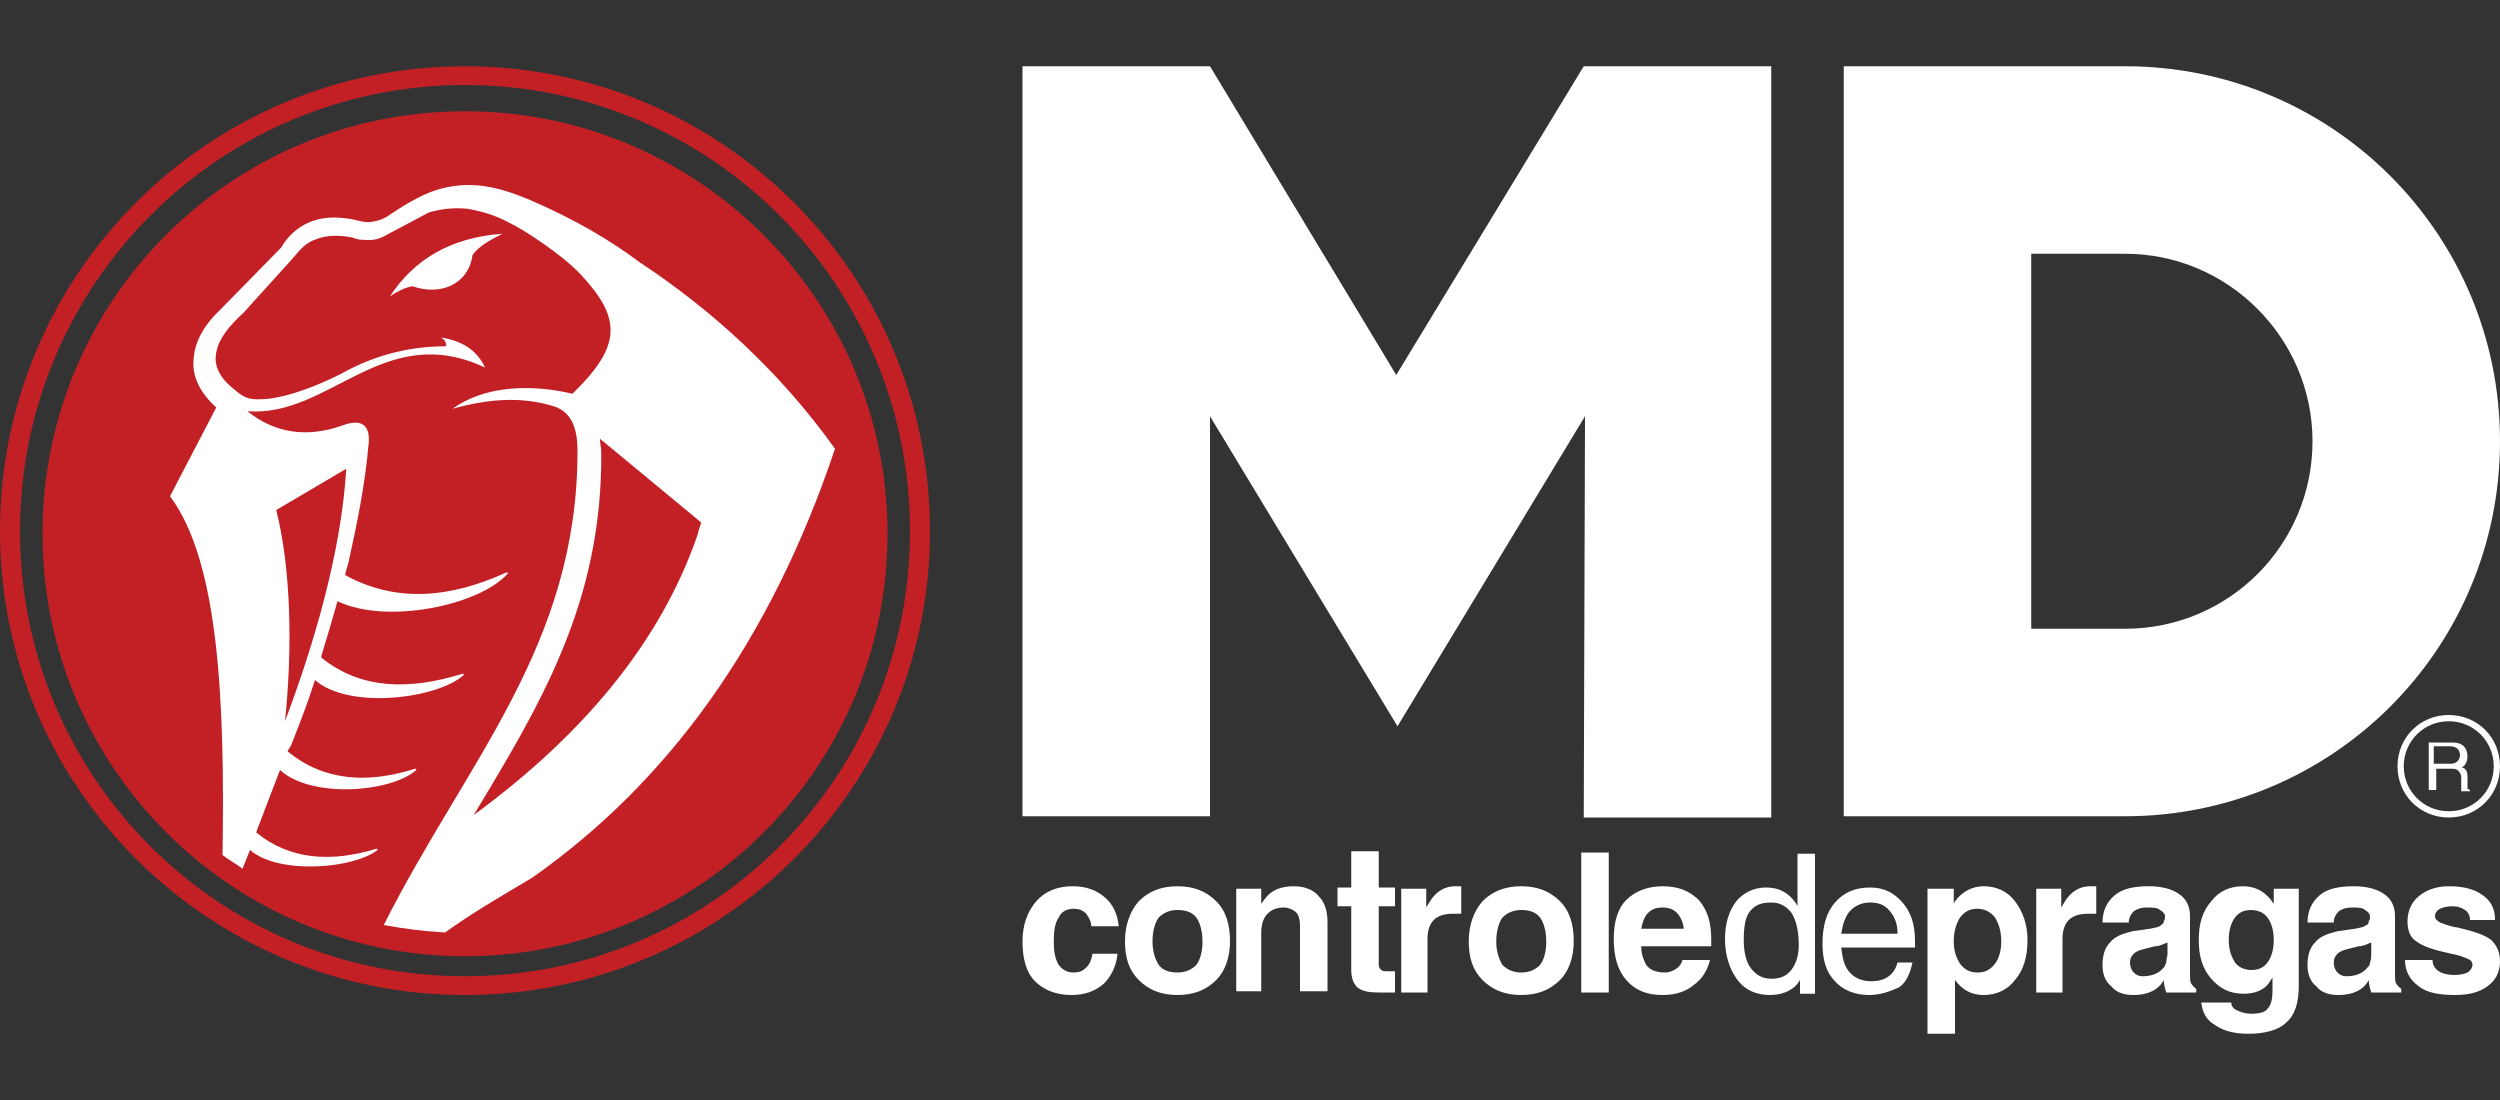 <?xml version="1.0" encoding="utf-8"?>
<!-- Generator: Adobe Illustrator 23.0.0, SVG Export Plug-In . SVG Version: 6.00 Build 0)  -->
<svg version="1.1" id="Camada_1" xmlns="http://www.w3.org/2000/svg" xmlns:xlink="http://www.w3.org/1999/xlink" x="0px" y="0px"
	 viewBox="0 0 200 88" style="enable-background:new 0 0 200 88;" xml:space="preserve">
<rect x="0" y="0" width="200" height="88" fill="#333333" stroke="none"/>
<style type="text/css">
	.st0{fill-rule:evenodd;clip-rule:evenodd;fill:#FFFFFF;}
	.st1{fill-rule:evenodd;clip-rule:evenodd;fill:#C32026;}
</style>
<g>
	<path class="st0" d="M170,5.3c16.6,0,30,13.4,30,30c0,16.6-13.4,30-30,30h-22.5v-60H170L170,5.3z M89.4,76.3L89.4,76.3
		c-0.1,1-0.5,1.8-1.1,2.4c-0.7,0.6-1.5,0.9-2.6,0.9c-1.2,0-2.2-0.4-2.9-1.1c-0.7-0.7-1-1.8-1-3.2c0-1.3,0.4-2.4,1.1-3.2
		c0.7-0.8,1.7-1.2,2.9-1.2c1.1,0,1.9,0.3,2.6,0.9c0.7,0.6,1,1.4,1.1,2.3l0,0h-2.2l0,0c0-0.4-0.2-0.7-0.4-1c-0.3-0.3-0.6-0.4-1-0.4
		c-0.5,0-1,0.2-1.2,0.7c-0.3,0.4-0.4,1.1-0.4,1.9c0,0.8,0.1,1.4,0.4,1.9c0.3,0.4,0.7,0.6,1.2,0.6c0.4,0,0.7-0.1,1-0.4
		c0.3-0.3,0.4-0.6,0.5-1.1l0,0H89.4L89.4,76.3z M94.2,79.6c-1.3,0-2.3-0.4-3.1-1.2c-0.8-0.8-1.1-1.8-1.1-3.1c0-1.3,0.4-2.4,1.1-3.2
		c0.8-0.8,1.8-1.2,3.1-1.2c1.3,0,2.3,0.4,3.1,1.2c0.8,0.8,1.1,1.9,1.1,3.2c0,1.3-0.4,2.4-1.1,3.1C96.5,79.2,95.5,79.6,94.2,79.6
		L94.2,79.6z M94.2,77.8c0.6,0,1.1-0.2,1.5-0.6c0.3-0.4,0.5-1,0.5-1.9c0-0.8-0.2-1.5-0.5-1.9c-0.3-0.4-0.8-0.6-1.5-0.6
		c-0.6,0-1.1,0.2-1.5,0.6c-0.3,0.4-0.5,1.1-0.5,1.9c0,0.8,0.2,1.4,0.5,1.9C93,77.6,93.5,77.8,94.2,77.8L94.2,77.8z M98.9,79.4v-8.3
		l0,0h1h1l0,0v1.2l0,0l0,0c0.1-0.1,0.2-0.3,0.3-0.4c0.5-0.7,1.3-1,2.3-1c0.9,0,1.6,0.3,2,0.8c0.5,0.5,0.7,1.2,0.7,2.1v5.5h0.3h-1.4
		h-1.1l0,0v-5.2c0-0.5-0.1-0.9-0.3-1.1c-0.2-0.2-0.6-0.4-1-0.4c-0.6,0-1,0.2-1.3,0.5c-0.3,0.3-0.5,0.8-0.5,1.5l0,0v4.7l0,0H100H98.9
		L98.9,79.4z M111.6,79.4c-0.4,0-0.8,0-1.3,0c-0.8,0-1.3-0.1-1.7-0.4c-0.3-0.3-0.5-0.7-0.5-1.4v-5.1l0,0h-1.1v-1.5h1.1l0,0v-2.9h2.2
		v2.9l0,0h1.3v1.5h-1.3l0,0v4.7c0,0.2,0.1,0.3,0.2,0.4c0.1,0.1,0.3,0.1,0.7,0.1h0.4V79.4L111.6,79.4z M112.1,79.4v-8.3l0,0h1h1l0,0
		v1.5l0,0l0,0c0.1-0.2,0.2-0.3,0.3-0.5c0.5-0.8,1.2-1.2,2-1.2l0.5,0v2.2c-0.2,0-0.4,0-0.7,0c-0.7,0-1.2,0.2-1.5,0.5
		c-0.3,0.3-0.5,0.8-0.5,1.5l0,0v4.3l0,0h-1.1H112.1L112.1,79.4z M121.7,79.6c-1.3,0-2.3-0.4-3.1-1.2c-0.8-0.8-1.1-1.8-1.1-3.1
		c0-1.3,0.4-2.4,1.1-3.2c0.8-0.8,1.8-1.2,3.1-1.2c1.3,0,2.3,0.4,3.1,1.2c0.8,0.8,1.1,1.9,1.1,3.2c0,1.3-0.4,2.4-1.1,3.1
		C124,79.2,123,79.6,121.7,79.6L121.7,79.6z M121.7,77.8c0.6,0,1.1-0.2,1.5-0.6c0.3-0.4,0.5-1,0.5-1.9c0-0.8-0.2-1.5-0.5-1.9
		c-0.3-0.4-0.8-0.6-1.5-0.6c-0.6,0-1.1,0.2-1.5,0.6c-0.3,0.4-0.5,1.1-0.5,1.9c0,0.8,0.2,1.4,0.5,1.9
		C120.6,77.6,121.1,77.8,121.7,77.8L121.7,77.8z M126.5,79.4V68.2l0,0h2.2l0,0v11.2l0,0h-1.1H126.5L126.5,79.4z M133,79.6
		c-1.3,0-2.2-0.4-2.9-1.2c-0.7-0.8-1-1.9-1-3.3c0-1.3,0.3-2.4,1-3.1c0.7-0.7,1.7-1.1,2.9-1.1c1.3,0,2.2,0.4,2.9,1.1
		c0.7,0.8,1,1.8,1,3.2c0,0.2,0,0.3,0,0.5l0,0h-5.6l0,0c0,0.7,0.2,1.1,0.4,1.5c0.3,0.4,0.8,0.6,1.5,0.6c0.3,0,0.6-0.1,0.9-0.3
		c0.3-0.2,0.4-0.4,0.5-0.7l0,0h2.2l0,0c-0.2,0.8-0.6,1.5-1.3,2C134.9,79.3,134.1,79.6,133,79.6L133,79.6z M134.7,74.4L134.7,74.4
		c0-0.5-0.2-0.9-0.4-1.2c-0.3-0.4-0.7-0.6-1.3-0.6c-0.6,0-1,0.2-1.3,0.6c-0.2,0.3-0.3,0.6-0.4,1.1l0,0H134.7L134.7,74.4z
		 M154.3,71.1L154.3,71.1h1h1l0,0v1.2l0,0l0.1-0.2c0.6-0.8,1.4-1.2,2.3-1.2c1,0,1.9,0.4,2.5,1.2c0.6,0.8,1,1.8,1,3.1
		c0,1.3-0.3,2.4-1,3.2c-0.6,0.8-1.5,1.2-2.5,1.2c-1,0-1.7-0.4-2.3-1.2l0-0.1l0,0v4.4h-2.2V71.1L154.3,71.1z M158.2,77.8
		c0.6,0,1-0.2,1.4-0.7c0.3-0.4,0.5-1,0.5-1.8c0-0.8-0.2-1.4-0.5-1.9c-0.3-0.4-0.8-0.7-1.4-0.7c-0.6,0-1,0.2-1.4,0.7
		c-0.3,0.5-0.5,1.1-0.5,1.9l0,0l0,0l0,0c0,0.8,0.2,1.3,0.5,1.8C157.2,77.6,157.6,77.8,158.2,77.8L158.2,77.8z M162.9,79.4v-8.3l0,0
		h1h1l0,0v1.5l0,0l0,0c0.1-0.2,0.2-0.3,0.3-0.5c0.5-0.8,1.2-1.2,2-1.2l0.5,0v2.2c-0.2,0-0.4,0-0.7,0c-0.7,0-1.2,0.2-1.5,0.5
		c-0.3,0.3-0.5,0.8-0.5,1.5l0,0v4.3l0,0h-1.1H162.9L162.9,79.4z M170.7,79.6c-0.8,0-1.4-0.2-1.8-0.7c-0.5-0.4-0.7-1-0.7-1.7
		c0-0.8,0.2-1.4,0.6-1.8c0.4-0.5,1-0.7,1.8-0.9l1.4-0.2c0.4-0.1,0.7-0.1,0.9-0.3c0.1-0.1,0.2-0.1,0.2-0.3c0.1-0.1,0.1-0.3,0.1-0.4
		c0-0.2-0.2-0.4-0.4-0.5c-0.2-0.2-0.6-0.2-1.1-0.2c-0.4,0-0.7,0.1-1,0.3c-0.2,0.2-0.4,0.5-0.4,0.9l0,0h-2.1l0,0c0-1,0.4-1.7,1-2.2
		c0.6-0.5,1.5-0.7,2.7-0.7c1,0,1.8,0.2,2.4,0.6c0.6,0.4,0.9,1,0.9,1.8v4.6c0,0.4,0,0.6,0.1,0.8c0.1,0.1,0.2,0.3,0.4,0.4v0v0.3h-1.2
		h-1.2v0c-0.1-0.3-0.2-0.7-0.2-1l0,0C172.7,79.2,171.8,79.6,170.7,79.6L170.7,79.6z M173.4,76.3v-0.9l0,0c-0.3,0.1-0.6,0.3-1,0.3
		l-0.8,0.2c-0.4,0.1-0.7,0.2-0.9,0.4c-0.2,0.2-0.3,0.4-0.3,0.7c0,0.3,0.1,0.6,0.3,0.8c0.2,0.2,0.4,0.3,0.7,0.3
		c0.7,0,1.3-0.2,1.7-0.7c0.1-0.1,0.1-0.2,0.2-0.4C173.3,76.7,173.4,76.5,173.4,76.3L173.4,76.3z M180.1,81.1c0.6,0,1.1-0.1,1.3-0.4
		c0.3-0.3,0.4-0.8,0.4-1.5v-1l0,0l-0.2,0.3c-0.4,0.7-1.2,1-2.1,1c-1.1,0-1.9-0.4-2.6-1.2c-0.7-0.8-1-1.8-1-3.1c0-1.3,0.3-2.3,1-3.1
		c0.6-0.8,1.5-1.2,2.5-1.2c0.9,0,1.6,0.3,2.2,1c0.1,0.1,0.2,0.3,0.3,0.4l0,0v-1.2l0,0h2v7.8c0,1.3-0.3,2.3-1,2.9
		c-0.6,0.6-1.7,0.9-3,0.9c-1.1,0-2-0.2-2.7-0.7c-0.7-0.4-1-1-1.1-1.8l0,0h2.4l0,0c0,0.3,0.2,0.5,0.4,0.6
		C179.3,81,179.7,81.1,180.1,81.1L180.1,81.1z M180.1,72.8c-0.6,0-1,0.2-1.3,0.6c-0.3,0.4-0.5,1-0.5,1.8c0,0.8,0.2,1.3,0.5,1.8
		c0.3,0.4,0.8,0.6,1.3,0.6c0.6,0,1-0.2,1.3-0.6c0.3-0.4,0.5-1,0.5-1.8c0-0.8-0.2-1.4-0.5-1.8C181.1,73,180.6,72.8,180.1,72.8
		L180.1,72.8z M187.1,79.6c-0.8,0-1.4-0.2-1.8-0.7c-0.5-0.4-0.7-1-0.7-1.7c0-0.8,0.2-1.4,0.6-1.8c0.4-0.5,1-0.7,1.8-0.9l1.4-0.2
		c0.4-0.1,0.7-0.1,0.9-0.3c0.1,0,0.2-0.1,0.2-0.3c0.1-0.1,0.1-0.3,0.1-0.4c0-0.2-0.2-0.4-0.4-0.5c-0.2-0.2-0.6-0.2-1.1-0.2
		c-0.4,0-0.7,0.1-1,0.3c-0.2,0.2-0.4,0.5-0.4,0.9l0,0h-2.1l0,0c0-1,0.4-1.7,1-2.2c0.6-0.5,1.5-0.7,2.7-0.7c1,0,1.8,0.2,2.4,0.6
		c0.6,0.4,0.9,1,0.9,1.8v4.6c0,0.4,0,0.6,0.1,0.8c0.1,0.1,0.2,0.3,0.4,0.4v0v0.3h-1.2h-1.2v0c-0.1-0.3-0.2-0.7-0.2-1l0,0
		C189.1,79.2,188.2,79.6,187.1,79.6L187.1,79.6z M189.7,76.3v-0.9l0,0c-0.3,0.1-0.6,0.3-1,0.3l-0.8,0.2c-0.4,0.1-0.7,0.2-0.9,0.4
		c-0.2,0.2-0.3,0.4-0.3,0.7c0,0.3,0.1,0.6,0.3,0.8c0.2,0.2,0.4,0.3,0.7,0.3c0.7,0,1.3-0.2,1.7-0.7c0.1-0.1,0.2-0.2,0.2-0.4
		C189.7,76.7,189.7,76.5,189.7,76.3L189.7,76.3z M197.6,73.6L197.6,73.6c0-0.3-0.1-0.6-0.4-0.8c-0.3-0.2-0.6-0.3-1-0.3
		c-0.4,0-0.8,0.1-1,0.2c-0.2,0.1-0.4,0.3-0.4,0.6c0,0.2,0.1,0.3,0.4,0.5c0.3,0.1,0.7,0.3,1.4,0.4c1.3,0.3,2.2,0.6,2.7,1
		c0.4,0.4,0.7,0.9,0.7,1.7c0,0.8-0.3,1.5-1,2c-0.7,0.5-1.5,0.7-2.6,0.7c-1.3,0-2.3-0.2-2.9-0.7c-0.7-0.5-1.1-1.2-1.1-2.1l0,0h2.2
		l0,0c0,0.4,0.2,0.7,0.5,0.9c0.3,0.2,0.8,0.3,1.3,0.3c0.4,0,0.8-0.1,1-0.2c0.2-0.1,0.4-0.4,0.4-0.6c0-0.2-0.1-0.4-0.4-0.5
		c-0.2-0.1-0.7-0.3-1.3-0.4c-1.4-0.3-2.3-0.6-2.8-1c-0.5-0.3-0.7-0.9-0.7-1.6c0-0.8,0.3-1.5,0.9-2c0.6-0.5,1.4-0.8,2.4-0.8
		c1.1,0,2,0.2,2.7,0.7c0.7,0.5,1,1.1,1,2l0,0H197.6L197.6,73.6z M141.6,79.6c-1.1,0-2-0.4-2.6-1.2c-0.6-0.8-1-1.9-1-3.3
		c0-1.2,0.3-2.2,0.9-3c0.6-0.7,1.4-1.1,2.4-1.1c1,0,1.8,0.4,2.4,1.3l0.1,0.2l0,0v-4.2l0,0h0.7h0.7l0,0v11.2l0,0h-0.6H144l0,0v-1.1
		l0,0l-0.2,0.3C143.3,79.3,142.5,79.6,141.6,79.6L141.6,79.6z M141.7,72.2c-0.8,0-1.3,0.2-1.7,0.7c-0.4,0.5-0.5,1.3-0.5,2.3
		c0,1,0.2,1.8,0.6,2.3c0.4,0.5,0.9,0.8,1.6,0.8c0.7,0,1.2-0.2,1.6-0.7c0.4-0.5,0.6-1.2,0.6-2c0-1.1-0.2-2-0.6-2.6
		C142.9,72.5,142.4,72.2,141.7,72.2L141.7,72.2z M149.5,79.6c-1.1,0-2.1-0.4-2.7-1.1c-0.7-0.7-1-1.7-1-3c0-1.4,0.3-2.5,1-3.3
		c0.7-0.8,1.6-1.2,2.8-1.2c1.1,0,1.9,0.4,2.6,1.2c0.7,0.8,1,1.8,1,3.1l0,0.5l0,0h-5.9l0,0c0.1,0.8,0.2,1.4,0.6,1.9
		c0.4,0.5,1,0.8,1.8,0.8c0.5,0,1-0.1,1.4-0.4c0.4-0.3,0.6-0.7,0.7-1.1l0,0h1.4H153c-0.2,0.9-0.5,1.6-1.1,2
		C151.2,79.3,150.5,79.6,149.5,79.6L149.5,79.6z M151.8,74.7L151.8,74.7c0-0.8-0.2-1.3-0.6-1.8c-0.4-0.5-0.9-0.7-1.6-0.7
		c-0.7,0-1.3,0.3-1.7,0.8c-0.3,0.4-0.5,1-0.6,1.7l0,0H151.8L151.8,74.7z M194.3,63.2h0.3h0.3l0,0v-1.7l0,0h1.3
		c0.3,0,0.4,0.1,0.5,0.2c0.1,0.1,0.2,0.3,0.2,0.5l0,0.3c0,0.2,0,0.3,0,0.5c0,0.1,0,0.2,0,0.3h0.7v-0.1c-0.1,0-0.1-0.1-0.2-0.1
		c0-0.1,0-0.1,0-0.3l0-0.7c0-0.3-0.1-0.6-0.4-0.7l-0.1,0l0,0c0.1,0,0.1-0.1,0.2-0.1c0.2-0.2,0.3-0.5,0.3-0.8c0-0.3-0.1-0.6-0.3-0.8
		c-0.2-0.2-0.5-0.3-0.9-0.3h-1.6l0,0h-0.3l0,0V63.2L194.3,63.2z M195.9,57.2c-2.3,0-4.1,1.8-4.1,4.1s1.8,4.1,4.1,4.1
		c2.3,0,4.1-1.8,4.1-4.1S198.2,57.2,195.9,57.2L195.9,57.2z M195.9,57.7c-2,0-3.6,1.6-3.6,3.6c0,2,1.6,3.6,3.6,3.6
		c2,0,3.6-1.6,3.6-3.6C199.5,59.3,197.9,57.7,195.9,57.7L195.9,57.7z M194.8,61.1L194.8,61.1h1.3c0.2,0,0.4-0.1,0.5-0.2
		c0.1-0.1,0.2-0.3,0.2-0.5c0-0.2-0.1-0.4-0.2-0.5c-0.1-0.1-0.3-0.2-0.6-0.2h-1.3l0,0V61.1L194.8,61.1z M126.7,65.4l0.1-32.1
		l-15,24.8l-15-24.8v32h-15v-60h15l14.9,24.7l15-24.7h15v60.1H126.7L126.7,65.4z M170,20.3h-7.5v30h7.5c8.3,0,15-6.7,15-15
		C185,27.1,178.3,20.3,170,20.3z"/>
	<g>
		<path class="st1" d="M37.2,8.9C55.8,8.9,71,24,71,42.7S55.8,76.5,37.2,76.5c-18.6,0-33.8-15.1-33.8-33.8S18.5,8.9,37.2,8.9
			L37.2,8.9z M37.2,5.3C16.7,5.3,0,21.9,0,42.5C0,63,16.7,79.6,37.2,79.6S74.4,63,74.4,42.5C74.4,21.9,57.7,5.3,37.2,5.3L37.2,5.3z
			 M37.2,6.8C17.5,6.8,1.6,22.8,1.6,42.5c0,19.7,15.9,35.6,35.6,35.6c19.7,0,35.6-15.9,35.6-35.6C72.8,22.8,56.9,6.8,37.2,6.8z"/>
		<path class="st0" d="M35.7,27.7c0-0.3-0.1-0.5-0.4-0.7c1.8,0.3,2.9,1.1,3.5,2.4c-8.1-3.8-12.4,4-19,3.5c2.1,1.7,4.7,2.2,7.7,1.1
			c1.4-0.5,2.1,0,2,1.4c-0.3,3.4-0.9,6.3-1.6,9.5h0L27.6,46c4,2.2,8.3,1.9,12.9-0.2c0.1,0,0.2,0,0.1,0.1C38.4,48.4,31,50,27,48.1
			c-0.4,1.4-0.8,2.8-1.3,4.4l0,0.1c3.2,2.6,7.1,2.6,11.3,1.3c0.1,0,0.1,0,0.1,0.1c-2.1,1.9-9.2,2.8-11.9,0.4
			c-0.6,1.9-1.2,3.4-1.9,5.2L23,60.1c2.9,2.4,6.4,2.6,10.2,1.4c0.1,0,0.1,0,0.1,0.1c-2,1.8-8.4,2.3-10.9,0c-0.6,1.6-1.2,3.1-1.8,4.7
			l-0.1,0.3c2.7,2.2,6,2.4,9.6,1.3c0.1,0,0.1,0,0.1,0.1C28.3,69.5,22.3,70,20,68c-0.2,0.5-0.4,1-0.6,1.5c-0.5-0.4-1.1-0.7-1.6-1.1
			c0.2-12.4-0.3-23.5-4.2-28.7l3.7-7.1c-1.2-1.1-2-2.4-1.8-4c0.1-1.2,0.7-2.3,1.6-3.3c0.1-0.1,0.3-0.3,0.4-0.4l5-5.1
			c0.5-0.9,1.3-1.6,2.2-2c0.9-0.4,2-0.5,3.2-0.3c0.8,0.1,1.2,0.4,2.1,0.2c0.5-0.1,0.9-0.3,1.3-0.6c1.2-0.8,2.4-1.5,3.6-1.9
			c1.3-0.4,2.6-0.5,3.9-0.3c1.3,0.2,2.4,0.6,3.6,1.1c3.5,1.5,6.4,3.2,8.8,5c5.6,3.7,11.1,8.6,15.6,14.9
			c-5.2,15.5-13.4,26.7-24.2,34.3c-3.2,1.9-4.9,2.9-7,4.4c-1.7-0.1-3.3-0.3-4.9-0.6c6.6-13.1,15.5-22.3,15.5-37.9
			c0-1.5-0.3-3.1-1.9-3.6c-2.6-0.8-5.2-0.6-8.1,0.2c3.4-2.4,7.9-1.6,9.6-1.2c3.9-3.8,4-6,0.6-9.6c-1.3-1.4-4.4-3.5-5.7-4.1
			c-1.1-0.6-2.2-0.9-3.3-1.1c-1.1-0.1-2.1,0-3.1,0.3l-3.2,1.7c-0.5,0.3-1,0.5-1.5,0.5c-0.5,0-1,0-1.4-0.2c-1.1-0.2-2-0.2-2.8,0.1
			c-1,0.3-1.4,0.9-2.1,1.7l-3.8,4.2c-1.2,1.1-2,2.1-2.2,3.2c-0.2,1,0.2,2,1.5,3c0.9,0.8,1.4,0.8,2.7,0.7c1.6-0.2,3.6-0.9,5.8-2
			C29.6,28.6,32.4,27.7,35.7,27.7L35.7,27.7z M22.1,40.8c1.2,4.8,1.3,11.1,0.7,16.9c2.3-6.1,4.5-13.5,4.9-20.2L22.1,40.8L22.1,40.8z
			 M55.8,42.8c0.1-0.4,0.1-0.4,0.3-1l-8.1-6.7c0,0.4,0.1,0.7,0.1,1.1c0.1,12-4.9,20.2-10.2,29l0,0C46.5,58.9,52.8,51.5,55.8,42.8
			L55.8,42.8z M31.2,23.7c0.6-0.4,1.2-0.7,1.8-0.8c2.3,0.8,4.5-0.2,4.8-2.5c0.5-0.7,1.4-1.2,2.4-1.7C36,19,33.1,20.8,31.2,23.7z"/>
	</g>
</g>
</svg>

